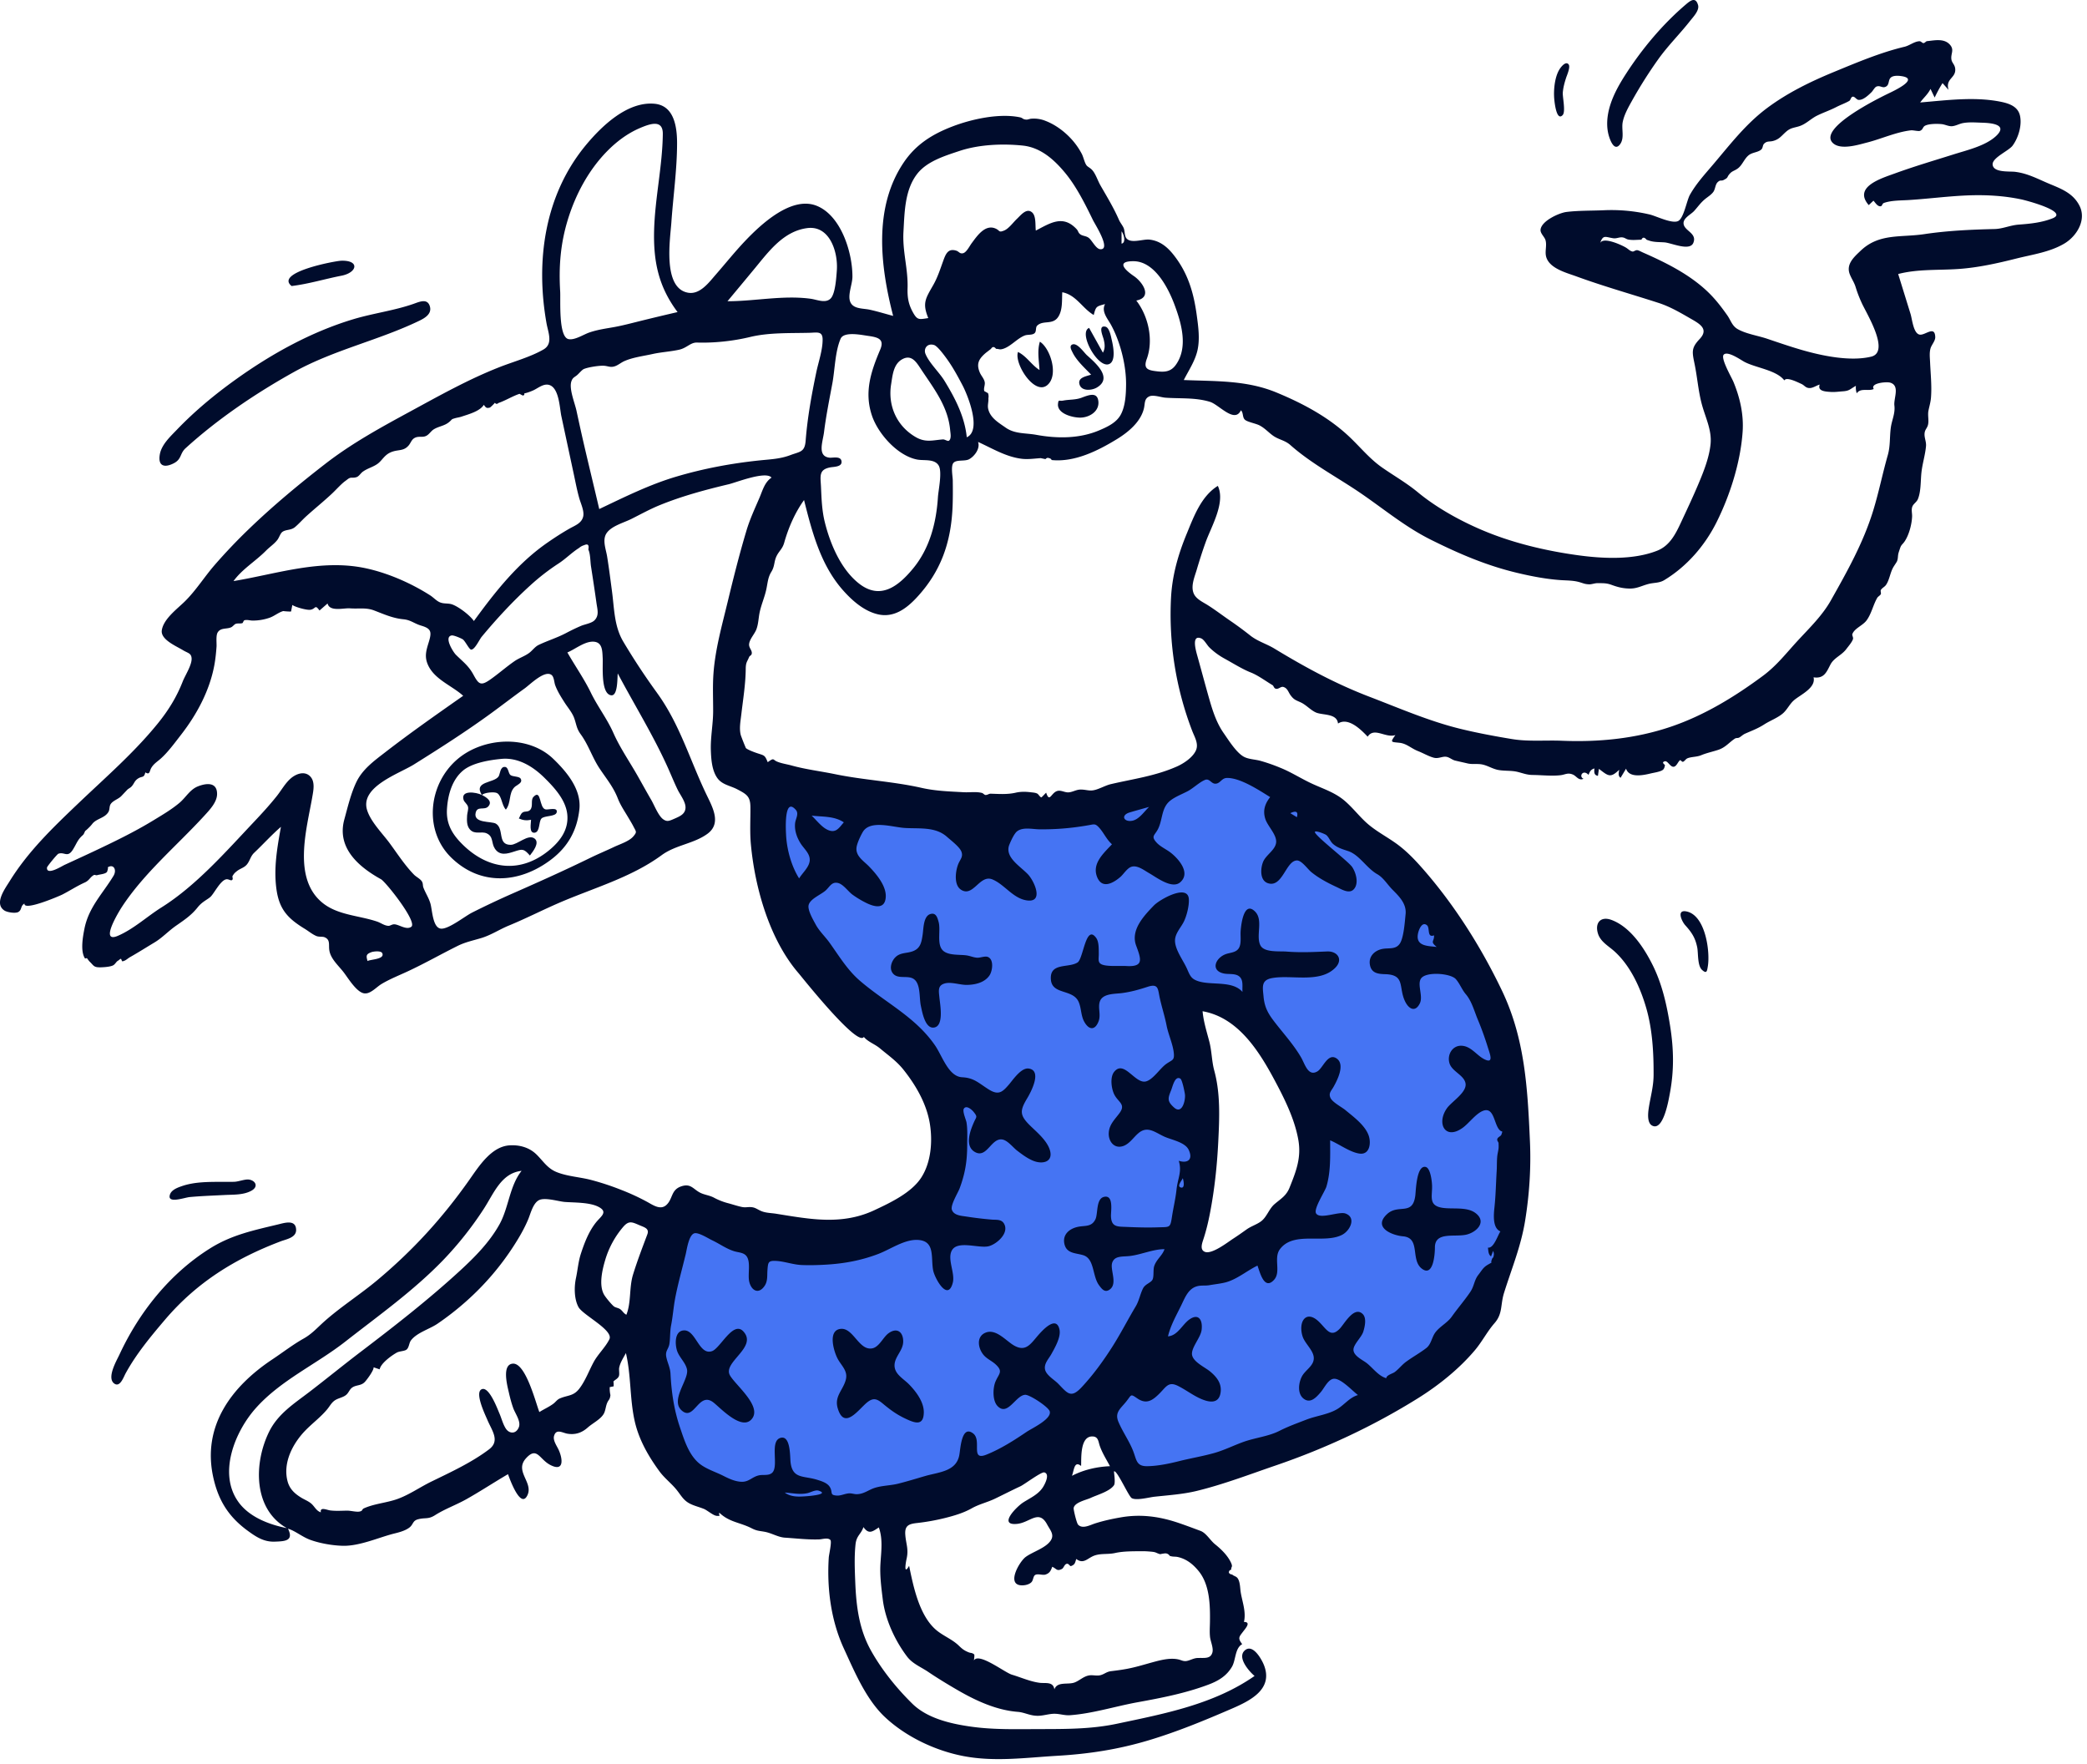 <svg width="168" height="142" fill="none" xmlns="http://www.w3.org/2000/svg"><path fill-rule="evenodd" clip-rule="evenodd" d="M106.112 93.974c-.328 4.802-6.845 7.299-10.798 8.324.793-4.711 1.816-9.596 1.18-14.374a87.02 87.02 0 0 0-.78-4.7c-.11-.576-.223-1.152-.34-1.728-.028-.14-.257-.752-.184-.891.13-.25 1.236-.21 1.518-.2a5.833 5.833 0 0 1 2.103.502c1.396.61 2.572 1.659 3.541 2.817 2.286 2.732 4.007 6.628 3.76 10.25zm-7.545-32.648c-3.784 2.24-8.341 3.443-12.656 4.029-6.574.892-13.286-.135-19.713-1.56a82.145 82.145 0 0 1-4.707-1.168c-.07 4.554 1.211 8.886 3.714 12.684 2.069 3.14 4.769 5.765 7.129 8.674 2.197 2.708 3.97 5.763 4.057 9.337.037 1.491-.086 2.856-1.335 3.823-1.255.971-2.95 1.331-4.486 1.553-3.845.554-7.873.254-11.694-.356a33.292 33.292 0 0 1-2.215-.422c-.831-.191-1.123-.417-1.817.207-1.499 1.347-2.186 3.367-2.525 5.299-.637 3.619-.42 7.841.496 11.411.884 3.44 5.053 5.346 8.141 6.177 9.316 2.507 19.594-.955 26.742-7.119.156-.134.31-.271.461-.411a36.913 36.913 0 0 0 1.668 3.1c.422.699.866 1.401 1.397 2.023.192.224.418.527.68.675.488.273.985.072 1.538-.024 4.08-.708 8.15-1.64 12.03-3.107 5.898-2.231 11.187-5.906 13.982-11.71 1.412-2.932 2.149-6.145 2.505-9.366.409-3.7.497-7.48-.544-11.087-1.907-6.607-6.774-11.963-12.104-16.094-3.297-2.557-6.923-4.867-10.744-6.568z" fill="#4574F3"/><path fill-rule="evenodd" clip-rule="evenodd" d="M165.23 17.573c-.863.343-1.791.438-2.708.505-.72.053-1.285.341-1.963.358-1.888.045-3.784.13-5.662.411-1.887.284-3.625-.086-5.115 1.332-.531.504-1.195 1.084-.877 1.898.146.373.352.64.474 1.041.137.453.308.88.506 1.31.381.827 2.289 3.905.741 4.281-1.678.409-3.954-.068-5.57-.535-.944-.273-1.872-.592-2.801-.906-.736-.25-1.703-.39-2.381-.78-.45-.26-.543-.701-.84-1.12-.541-.764-1.046-1.415-1.745-2.05-1.449-1.317-3.262-2.212-5.049-2.998-.115-.051-.326-.17-.45-.182-.135-.013-.283.126-.37.11-.238-.047-.321-.197-.582-.345-.35-.199-1.779-.86-2.028-.34.233-.684.404-.487 1.037-.388.278.044.465-.083.715-.07.231.011.325.142.518.178.353.065.682.016 1.051.013.099-.218.239-.217.421.005l.305.099c.367.1.76.081 1.135.11.565.045 2.036.734 2.319.037.302-.744-.616-.93-.768-1.448-.15-.51.549-.808.83-1.116.319-.35.514-.657.889-.965.22-.18.508-.35.67-.59.15-.222.144-.58.338-.765.232-.22.267-.068.478-.174.413-.21.231-.199.475-.484.209-.244.363-.237.636-.424.4-.274.541-.81.93-1.104.285-.215.738-.215.987-.439.147-.132.102-.345.229-.47.244-.24.411-.142.716-.22.513-.134.68-.418 1.058-.747.345-.3.565-.299.997-.423.591-.17.972-.615 1.506-.877.501-.246 1.02-.418 1.528-.68.366-.19.72-.307 1.054-.5.113-.066.123-.305.269-.337.167-.037.301.241.48.256.373.03.798-.384 1.043-.624.107-.104.251-.385.388-.444.287-.122.458.12.714.025.358-.134.216-.526.436-.742.192-.188.6-.175.941-.116 1.376.24-.765 1.212-1.167 1.408-.677.331-5.603 2.74-4.451 3.94.61.636 2.099.158 2.761-.01 1.162-.293 2.374-.858 3.565-.988.148-.016.587.09.707.044.271-.104.204-.311.424-.42.331-.164 1.008-.156 1.345-.12.263.03.551.187.818.165.295-.023.58-.195.872-.25.5-.094 1.017-.048 1.523-.033.726.021 2.178.13 1.123 1.096-.854.78-2.332 1.119-3.409 1.46-1.594.503-3.16.962-4.733 1.536-1.072.39-3.359 1.077-2.083 2.542l.378-.356c.149.15.302.443.541.452.198.007.125-.207.313-.273.59-.21 1.397-.193 2.019-.233 1.557-.098 3.109-.305 4.668-.369 1.469-.06 2.953.018 4.393.326.37.08 3.823.986 2.488 1.517zM152.495 32.64c.079.654-.212 1.183-.292 1.815-.098.764-.026 1.436-.243 2.196-.421 1.476-.72 2.986-1.172 4.454-.797 2.59-2.085 4.88-3.409 7.23-.676 1.199-1.693 2.188-2.623 3.191-.952 1.028-1.714 2.039-2.853 2.883-2.275 1.686-4.731 3.186-7.426 4.096-2.82.954-5.786 1.243-8.748 1.122-1.315-.054-2.708.08-4.002-.134-1.376-.226-2.867-.504-4.219-.838-2.482-.612-4.873-1.653-7.297-2.581-2.707-1.038-5.144-2.362-7.612-3.859-.653-.396-1.343-.58-1.956-1.06a28.743 28.743 0 0 0-1.567-1.158c-.623-.423-1.22-.886-1.857-1.288-.38-.24-.915-.475-1.115-.91-.275-.599.056-1.35.228-1.93.223-.756.46-1.502.728-2.243.453-1.253 1.608-3.188.973-4.514-1.339.83-1.93 2.46-2.502 3.847-.683 1.655-1.16 3.307-1.263 5.103a26.135 26.135 0 0 0 1.708 10.784c.195.5.537 1.043.285 1.578-.264.562-.98 1.036-1.53 1.279-1.741.768-3.489.992-5.307 1.416-.495.116-1.037.463-1.502.507-.313.03-.572-.073-.931-.07-.361.002-.643.204-.966.225-.282.02-.532-.145-.8-.13-.602.035-.712 1.065-1.01.158-.054.038-.353.376-.39.376-.085 0-.235-.252-.316-.297-.158-.087-.367-.092-.543-.115-.39-.05-.81-.056-1.194.033-.712.166-1.428.096-2.037.084-.138-.002-.236.11-.409.102-.078-.003-.19-.141-.274-.163-.481-.124-.98-.031-1.47-.058-1.152-.064-2.265-.095-3.39-.35-2.304-.521-4.653-.626-6.967-1.103-1.18-.243-2.33-.376-3.491-.696-.408-.113-.827-.166-1.188-.32-.345-.146-.21-.342-.745.051-.24-.59-.27-.53-.85-.725-.225-.075-.74-.263-.908-.411a18.312 18.312 0 0 1-.405-1.023c-.15-.537-.025-1.15.037-1.69.14-1.216.343-2.423.355-3.65.006-.541.103-.556.272-.964.051-.127.205-.117.217-.309.017-.256-.245-.435-.217-.735.038-.402.443-.81.585-1.186.17-.452.168-.93.27-1.399.136-.622.4-1.207.532-1.832.113-.53.124-.95.406-1.405.282-.453.199-.824.424-1.275.206-.414.467-.563.608-1.063.342-1.21.861-2.408 1.597-3.434.647 2.572 1.336 5.23 3.138 7.263.743.837 1.701 1.682 2.82 1.937 1.266.288 2.278-.458 3.102-1.343 1.964-2.107 2.777-4.46 2.896-7.316.03-.71.025-1.422.016-2.133-.005-.316-.167-1.127.05-1.393.238-.292.915-.11 1.268-.302.434-.237.91-.87.717-1.392 1.157.524 2.262 1.213 3.548 1.36.51.057 1.052-.03 1.507-.055-.014 0 .353.075.375.08.09-.104.188-.13.293-.076.093.01.161.06.204.15 1.833.184 3.679-.722 5.248-1.681.916-.56 1.923-1.39 2.18-2.482.093-.39.013-.757.416-.955.327-.162.958.071 1.303.097 1.214.089 2.41-.027 3.596.335.724.22 1.986 1.768 2.49.68.22.205.1.571.334.77.203.175.886.298 1.166.447.435.23.69.538 1.071.815.468.34.958.367 1.411.767 1.568 1.385 3.405 2.388 5.157 3.537 2.078 1.362 3.917 2.969 6.146 4.08 2.281 1.136 4.487 2.086 6.979 2.677 1.131.269 2.29.492 3.45.575.548.039 1.07.02 1.598.184.32.1.424.15.739.158.184.006.449-.1.676-.096.464.008.701-.01 1.12.143.474.173.868.278 1.408.293.621.017.987-.221 1.551-.368.455-.119.865-.062 1.271-.309 1.809-1.094 3.263-2.764 4.211-4.661 1.089-2.177 1.928-4.831 2.099-7.27.098-1.397-.211-2.76-.744-4.041-.15-.362-1.053-1.902-.775-2.182.315-.318 1.348.41 1.639.57.924.501 2.592.662 3.239 1.506.165-.316 1.082.153 1.376.285.244.11.313.306.619.33.288.022.586-.208.851-.281-.194.54.458.566.904.595.321.02.667-.03.953-.05.548-.04.557-.163 1.057-.444-.019.206.003.407.067.603.321-.466.935-.142 1.37-.347-.314-.477 1.026-.607 1.339-.507.786.253.253 1.255.322 1.835zM90.943 65.395c.519-.155 1.04-.296 1.561-.444-.394.361-.803 1.014-1.366 1.116-.679.122-.946-.448-.195-.672zm-25.607.259c.873.104 1.824.024 2.59.54-.374.429-.616.878-1.238.632-.523-.207-.953-.796-1.352-1.172zM94.51 89.15c-.574-.514-.498-.745-.229-1.41.116-.287.3-1.177.734-.916.155.093.342 1.062.37 1.26.061.438-.21 1.662-.875 1.066zm3.233-2.986c-.202-.745-.195-1.556-.394-2.318-.21-.805-.469-1.613-.543-2.446 3.03.535 4.75 3.542 6.063 6.052.697 1.333 1.381 2.807 1.644 4.298.256 1.452-.189 2.555-.706 3.85-.264.66-.7.89-1.209 1.326-.45.387-.619 1.04-1.089 1.388-.347.257-.798.39-1.161.65-.359.255-.717.51-1.087.748-.423.274-1.691 1.27-2.262 1.058-.428-.159-.237-.683-.13-1.01.227-.692.387-1.358.527-2.079.373-1.923.576-3.835.673-5.79.094-1.911.183-3.863-.326-5.727zM95.21 94.84c.045.094.234.902-.188.736-.293-.116.145-.588.188-.736zm1.785-32.06c.357-.147.5.29.815.303.417.017.505-.447.942-.46 1.071-.034 2.622 1 3.493 1.54-.426.54-.602 1.09-.39 1.754.187.585.9 1.238.874 1.858-.027.62-.799 1.02-1.04 1.573-.221.508-.305 1.523.378 1.746 1.174.385 1.443-1.815 2.333-1.832.381-.007.876.708 1.149.931.613.499 1.305.863 2.017 1.195.482.223 1.152.664 1.508.063.286-.481.053-1.244-.225-1.658-.319-.475-3.176-2.65-2.996-2.842.096-.102.808.18.909.265.227.193.311.507.54.712.348.314.798.438 1.229.583.899.302 1.469 1.365 2.34 1.86.503.286.81.834 1.235 1.259.557.556 1.125 1.138 1.041 1.957-.058.567-.143 1.888-.463 2.366-.348.52-.928.32-1.457.443-.595.138-1.071.603-.952 1.266.123.69.674.739 1.25.756 1.625.05 1.027 1.081 1.594 2.215.307.615.821.857 1.174.136.285-.58-.223-1.493.086-1.988.376-.603 2.389-.44 2.809.03.318.355.487.843.804 1.215.482.564.68 1.355.969 2.047.307.734.574 1.48.809 2.24.166.535.522 1.381-.332.925-.596-.32-1.041-1.038-1.797-1.061-.747-.023-1.173.754-.954 1.429.211.653 1.174.94 1.286 1.603.122.725-1.119 1.464-1.495 1.996-.868 1.227-.142 2.608 1.28 1.567.504-.37 1.032-1.114 1.6-1.347.9-.369.894.998 1.325 1.502.232.27.316-.005.179.4-.051.149-.308.195-.337.38-.021.137.101.209.105.314.015.356.015.409-.065.796-.088.43-.056.964-.083 1.4-.061.998-.074 1.95-.179 2.948-.058.555-.18 1.686.475 1.956-.233.366-.544 1.383-1.002 1.306.037.241.016.548.25.706l.167-.441c.129.336.016.374.008.603.01-.283-.258.394-.113.31-.123.103-.285.162-.47.295-.259.186-.395.443-.595.694-.363.455-.342.914-.66 1.388-.45.672-1.029 1.335-1.503 2.007-.387.547-1.123.862-1.433 1.45-.197.374-.275.808-.611 1.071-.482.377-1.125.732-1.648 1.12-.329.245-.579.584-.907.821-.166.12-.666.242-.667.487-.629-.176-1.075-.819-1.57-1.211-.331-.261-1.118-.601-1.071-1.125.04-.429.649-.961.789-1.41.12-.381.285-1.092-.044-1.417-.691-.683-1.475.782-1.846 1.172-.765.805-1.09-.007-1.719-.591-1.006-.933-1.637.035-1.284 1.197.18.588.862 1.113.906 1.713.049.66-.666.992-.949 1.519-.267.497-.391 1.371.112 1.783.553.454 1.035-.084 1.397-.503.282-.325.594-1.041 1.051-1.082.573-.051 1.512.989 1.947 1.31-.661.192-1.06.746-1.619 1.101-.722.458-1.73.566-2.538.881-.761.296-1.446.537-2.17.905-.86.436-1.912.545-2.823.862-.813.284-1.584.681-2.415.916-.936.264-1.907.422-2.851.661-.807.203-1.754.399-2.585.401-.841.001-.824-.52-1.093-1.214-.32-.824-.849-1.548-1.186-2.352-.322-.765.163-1.056.629-1.641.438-.552.322-.638.887-.251.744.51 1.236.165 1.815-.421.515-.521.704-.954 1.445-.591.741.363 1.448.954 2.244 1.19.628.187 1.096.051 1.2-.635.114-.742-.309-1.268-.842-1.709-.406-.335-1.292-.733-1.44-1.277-.157-.572.666-1.408.754-2.049.111-.809-.237-1.403-1.004-.843-.557.406-.928 1.286-1.7 1.341.214-.9.68-1.7 1.08-2.525.334-.691.62-1.475 1.52-1.552.29-.025.48.005.758-.045.367-.066.865-.118 1.257-.217.924-.234 1.739-.946 2.589-1.355.195.525.539 2.018 1.333 1.146.587-.645-.063-1.755.477-2.472 1.116-1.481 3.545-.394 5.011-1.157.638-.333 1.157-1.392.257-1.712-.525-.187-2.043.502-2.359-.006-.226-.362.719-1.778.833-2.167.356-1.21.298-2.468.298-3.716.713.292 1.615.975 2.384 1.069.79.096.929-.832.722-1.441-.286-.84-1.236-1.528-1.888-2.07-.288-.237-1.04-.621-1.197-.984-.163-.374.07-.555.253-.88.285-.509.976-1.822.224-2.299-.692-.438-1.08.79-1.521 1.053-.747.445-1.004-.576-1.301-1.095-.54-.944-1.288-1.786-1.959-2.635-.611-.773-.988-1.296-1.077-2.28-.067-.746-.22-1.324.659-1.493 1.559-.3 3.842.44 5.108-.829.665-.665.19-1.353-.649-1.319-1.101.045-2.149.1-3.257.01-.59-.047-1.822.096-2.12-.512-.383-.782.267-2.039-.438-2.724-.901-.876-1.121 1.103-1.151 1.649-.022.398.08 1.004-.168 1.348-.231.321-.653.317-.995.433-.86.292-1.305 1.35-.163 1.574.384.075.92-.034 1.238.25.335.298.207.828.238 1.23-.8-.927-2.462-.516-3.545-.86-.57-.182-.667-.424-.907-.976-.29-.669-.952-1.514-.978-2.254-.021-.628.502-1.1.745-1.641.21-.464.4-1.22.368-1.741-.074-1.257-2.341.026-2.808.507-.848.872-1.892 2.001-1.433 3.237.41 1.103.627 1.728-.794 1.642-.52-.032-1.614.071-2.018-.149-.3-.163-.187-.455-.197-.88-.008-.366.02-.923-.216-1.243-.829-1.129-1.023 1.679-1.488 1.983-.728.476-2.268-.023-2.15 1.39.105 1.234 1.774.73 2.236 1.793.222.512.175 1.108.455 1.602.4.704.89.666 1.155-.068.186-.515-.062-1.045.081-1.532.207-.703 1.19-.638 1.794-.718.735-.096 1.376-.281 2.075-.508.862-.279.815.18.956.843.163.77.412 1.511.564 2.293.143.728.52 1.512.582 2.24.047.557-.142.506-.603.828-.504.351-1.06 1.264-1.644 1.415-.88.225-1.767-1.787-2.568-.757-.343.442-.21 1.383.034 1.84.323.603.917.756.42 1.447-.375.52-.845.922-.88 1.62-.033.649.408 1.262 1.098 1.072.557-.154.886-.724 1.308-1.071.728-.598 1.326-.044 2.07.294.588.267 1.666.44 1.96 1.067.374.796-.105 1.103-.8.877.27.889-.085 1.406-.182 2.325-.08.743-.25 1.424-.36 2.143-.144.96-.16.856-1.148.889-.84.027-1.655.005-2.494-.032-.738-.032-1.24.034-1.274-.857-.015-.393.234-1.727-.542-1.567-.682.14-.486 1.36-.714 1.818-.33.662-.89.46-1.511.623-.633.167-1.144.634-.98 1.356.174.77.88.716 1.493.895.945.274.738 1.664 1.29 2.42.225.308.462.619.84.366.693-.464.038-1.597.221-2.166.193-.598.842-.475 1.456-.553.906-.114 1.854-.551 2.757-.546-.173.521-.658.824-.832 1.372-.094.294-.007.843-.137 1.087-.14.261-.58.339-.762.702-.238.476-.312.986-.59 1.451-.66 1.102-1.228 2.229-1.928 3.319-.724 1.127-1.504 2.199-2.415 3.175-.883.947-1.146.488-1.905-.286-.309-.315-.965-.68-1.051-1.151-.085-.464.299-.842.51-1.22.278-.501.78-1.363.658-1.963-.23-1.129-1.239-.09-1.62.333-.669.737-1.042 1.513-2.051.93-.646-.373-1.461-1.394-2.31-1.016-.771.343-.555 1.337-.08 1.841.266.282.645.444.927.708.608.57.264.724-.014 1.362-.226.523-.26 1.55.16 1.985.822.855 1.459-.871 2.223-.906.362-.017 1.868.971 1.975 1.327.188.624-1.436 1.369-1.867 1.662-1.004.682-2.098 1.376-3.227 1.828-1.332.533-.34-1.147-1.068-1.705-.947-.726-1.02 1.263-1.118 1.757-.258 1.315-1.646 1.349-2.767 1.675-.713.208-1.426.428-2.147.609-.611.153-1.296.149-1.889.339-.52.166-.875.504-1.456.508-.19.001-.354-.063-.536-.067-.368-.009-.705.201-1.056.179-.584-.036-.33-.221-.533-.628-.191-.383-.677-.524-1.055-.643-1.084-.343-1.986-.043-2.143-1.421-.049-.423.015-2.16-.79-1.957-.94.237-.113 2.302-.696 2.819-.284.252-.713.126-1.055.201-.562.122-.808.546-1.423.518-.52-.024-1.003-.254-1.455-.483-.674-.341-1.478-.567-2.04-1.088-.77-.714-1.109-1.825-1.437-2.79-.484-1.421-.69-2.837-.767-4.328-.027-.519-.248-.886-.34-1.362-.098-.507.191-.609.258-1.089.065-.467.033-.966.132-1.466.14-.72.19-1.456.327-2.177.227-1.194.57-2.379.852-3.561.088-.368.246-1.545.7-1.659.334-.083 1.107.415 1.417.561.613.289 1.14.689 1.795.889.339.103.766.093.988.407.351.498.067 1.472.213 2.059.178.72.767 1.026 1.243.303.253-.385.185-.845.22-1.27.048-.614.059-.763.723-.722.673.043 1.33.297 2.02.328.622.027 1.248.01 1.87-.024 1.509-.082 2.89-.328 4.305-.866.959-.364 2.071-1.16 3.128-1.132 1.492.04 1.088 1.421 1.292 2.454.124.629 1.176 2.56 1.58.993.2-.775-.466-1.905-.072-2.605.466-.827 2.178-.14 2.957-.332.63-.155 1.684-1.049 1.239-1.82-.211-.365-.62-.296-.986-.323a29.018 29.018 0 0 1-2.066-.248c-.39-.057-.987-.09-1.143-.54-.132-.38.489-1.367.624-1.73.446-1.206.606-2.187.608-3.501 0-.593.04-1.218-.056-1.804-.035-.214-.357-.915-.206-1.12.203-.277.618.074.785.28.33.413.216.38.027.807-.277.628-.815 1.945.098 2.429.955.505 1.3-1.203 2.206-1.016.421.087.838.642 1.178.901.398.304.828.626 1.296.812.767.306 1.63.077 1.32-.889-.245-.76-1.019-1.398-1.572-1.937-.881-.86-.841-1.221-.232-2.234.254-.424 1.233-2.223.099-2.37-.6-.077-1.25.897-1.567 1.269-.544.64-.856.913-1.665.4-.792-.501-1.16-.92-2.116-.967-1.101-.053-1.597-1.708-2.18-2.558-1.587-2.308-4.015-3.45-6.062-5.219-.998-.861-1.672-1.99-2.43-3.05-.362-.506-.828-.925-1.123-1.476-.185-.347-.687-1.181-.556-1.59.162-.509 1.04-.823 1.405-1.182.306-.301.47-.677.952-.562.429.102.815.683 1.166.938.344.25.732.483 1.114.67.69.338 1.523.52 1.564-.51.035-.891-.777-1.845-1.364-2.446-.427-.438-1.075-.818-.99-1.513.042-.344.334-.957.505-1.246.589-.995 2.386-.388 3.362-.324 1.177.077 2.474-.12 3.41.712.304.271 1.011.805 1.161 1.183.174.44-.11.637-.269 1.063-.204.55-.345 1.637.244 2.016.982.633 1.495-1.245 2.516-.834.968.39 1.645 1.51 2.75 1.687 1.448.232.624-1.562.123-2.09-.65-.683-1.908-1.39-1.496-2.402.118-.29.387-.893.629-1.072.474-.352 1.237-.159 1.78-.153 1.37.015 2.662-.098 4.004-.337.405-.072.497-.13.782.172.395.417.602.96 1.061 1.37-.663.715-1.646 1.559-1.185 2.66.397.947 1.267.482 1.855-.024.276-.237.562-.74.928-.835.476-.124 1.01.308 1.4.527.584.33 1.834 1.306 2.497.73.878-.763-.16-1.91-.765-2.381-.366-.285-.853-.488-1.161-.84-.41-.467-.17-.536.079-.957.454-.772.287-1.765 1.014-2.368.403-.334.979-.544 1.439-.789.453-.241.938-.72 1.383-.903zm7.402 3l-.53-.324c.404-.197.67-.174.53.325zm9.748 9.373c.071-.36.348-1.004.731-.668.246.217-.023 1.03.562.805.031.517-.355.473.214.934-.718-.083-1.708-.05-1.507-1.071zm-27.854 43.643c.18-.484.18-1.236.736-.793.029-.587-.11-2.449.956-2.374.434.031.43.415.544.747.2.579.539 1.107.824 1.646-1.058.043-2.117.285-3.06.774zm.346 6.693c.605.457.908-.083 1.478-.279.527-.182 1.074-.073 1.657-.202.724-.16 1.576-.136 2.283-.142.174-.002.539.026.715.046.32.037.292.103.624.193.128-.03.257-.051.388-.065a.41.41 0 0 1 .38.199c.298.1.406.033.692.103.68.166 1.189.577 1.633 1.12.906 1.107.933 2.77.912 4.14-.006.39-.036.778.007 1.168.04.357.292.896.189 1.251-.156.537-.64.416-1.203.44-.331.014-.662.228-.926.247-.255.018-.358-.076-.616-.134-.674-.15-1.469.065-2.133.248-.683.188-1.28.374-1.972.507-.45.087-.855.136-1.309.193-.372.046-.533.242-.857.323-.313.078-.619-.039-.935.023-.43.083-.73.399-1.123.556-.541.217-1.406-.107-1.645.562-.094-.645-.713-.47-1.174-.527-.759-.094-1.507-.435-2.236-.652-.599-.178-2.669-1.818-3.065-1.152 0-.068.073-.449.01-.493-.22-.155-.219-.07-.457-.167-.363-.149-.517-.283-.777-.534-.525-.506-1.233-.771-1.787-1.231-1.391-1.155-1.868-3.534-2.207-5.19-.444.787-.28-.223-.204-.561.182-.796-.052-1.189-.105-1.958-.048-.708.274-.848.913-.922a17.226 17.226 0 0 0 2.316-.415c.736-.187 1.457-.399 2.121-.772.608-.342 1.246-.476 1.868-.775.686-.33 1.358-.676 2.05-.998.311-.144 1.684-1.18 1.922-1.117.49.129.028.986-.121 1.211-.384.577-1.013.845-1.58 1.209-.513.327-2.066 1.879-.489 1.723 1.045-.103 1.752-1.198 2.42.05.237.441.583.794.312 1.25-.378.635-1.47.938-2.044 1.365-.488.364-1.486 2.082-.48 2.266.29.053.735-.015.95-.24.146-.152.135-.464.282-.568.208-.147.612.035.85-.045.338-.115.417-.3.541-.625.362.165.367.386.78.173.136-.07.186-.329.344-.398.213-.093.276.211.393.166.316-.121.315-.257.415-.57zm-21.68-5.052c-.606.045-1.267.094-1.784-.292.628.038 1.182.18 1.81.05.251-.052.652-.288.908-.206.91.292-.692.43-.934.448zm-1.682-53.289c-.01-.213-.19-3.08.79-1.954.267.308-.022.72-.06 1.062-.064.574.137 1.15.44 1.632.281.451.808.846.73 1.434-.07.516-.59.956-.847 1.385-.63-.995-1.003-2.363-1.053-3.559zm-2.153-30.085c-2.269.238-4.526.66-6.714 1.313-2.148.64-4.15 1.641-6.17 2.6-.415-1.781-.85-3.558-1.262-5.34-.197-.858-.386-1.719-.571-2.58-.132-.612-.611-1.753-.411-2.355.106-.32.246-.32.474-.518.14-.12.382-.414.527-.477.352-.153 1.255-.287 1.615-.265.328.02.5.15.838.056.287-.08.529-.302.798-.423.687-.309 1.544-.412 2.278-.576.706-.157 1.436-.192 2.144-.348.62-.136.915-.593 1.444-.576 1.377.043 2.9-.118 4.266-.447 1.532-.37 3.2-.298 4.772-.338.627-.015 1.067-.156 1.07.541.004.852-.336 1.807-.51 2.638-.384 1.843-.71 3.634-.856 5.505-.072.936-.456.87-1.217 1.157-.846.32-1.615.338-2.515.433zm-11.93 18.904c.56.083.495-1.447.536-1.758 1.333 2.515 2.834 4.934 4.009 7.53.274.608.523 1.229.814 1.829.198.41.642.962.632 1.44-.012.498-.414.684-.839.87-.458.2-.637.299-.96.068-.392-.28-.718-1.141-.96-1.556-.37-.635-.722-1.278-1.084-1.916-.654-1.157-1.427-2.264-1.965-3.479-.504-1.138-1.266-2.117-1.81-3.235-.537-1.107-1.273-2.156-1.892-3.24.621-.258 1.395-.904 2.101-.868.729.037.71.74.742 1.327.034.622-.174 2.862.676 2.988zm1.79 11.359c-.332.394-1.082.626-1.542.845-.636.303-1.289.572-1.922.881-2.08 1.015-4.15 1.944-6.27 2.876a69.296 69.296 0 0 0-3.245 1.531c-.56.282-1.793 1.269-2.437 1.294-.738.028-.756-1.463-.918-2.022-.137-.468-.39-.832-.561-1.276-.07-.181-.016-.318-.122-.498-.12-.204-.458-.37-.632-.545-.738-.75-1.35-1.704-1.973-2.548-.571-.774-1.545-1.742-1.819-2.69-.538-1.863 2.59-2.894 3.787-3.643 2.096-1.31 4.202-2.657 6.2-4.113.91-.664 1.8-1.353 2.715-2.01.427-.307 1.61-1.5 2.157-1.075.205.158.208.596.294.826.186.501.468.94.754 1.39.254.398.615.81.774 1.255.19.53.18.83.527 1.306.63.865.927 1.864 1.513 2.745.565.85 1.107 1.478 1.477 2.429.212.544.546 1.027.841 1.528.14.237.285.47.41.714.223.437.302.432-.008.8zm-17.875 7.277c-.4.286-.988-.195-1.376-.201-.169-.003-.336.128-.449.125-.339-.01-.615-.238-.927-.344-1.44-.49-3.157-.509-4.387-1.503-2.443-1.977-1.278-5.942-.833-8.51.09-.524.253-1.25-.17-1.679-.464-.47-1.161-.19-1.586.191-.436.39-.732.936-1.094 1.392-.577.726-1.206 1.411-1.842 2.085-2.26 2.392-4.652 5.13-7.447 6.886-1.162.73-2.214 1.72-3.488 2.276-1.533.67.04-1.915.316-2.335 1.804-2.748 4.43-4.924 6.635-7.337.416-.455 1.007-1.07 1.015-1.725.01-.985-.86-.897-1.547-.623-.643.256-.966.892-1.484 1.327-.644.542-1.397.981-2.114 1.418-1.548.943-3.19 1.734-4.827 2.506-.766.36-1.536.713-2.305 1.067-.212.097-1.474.898-1.414.211.009-.092.814-1.07.913-1.107.496-.181.742.366 1.183-.351.314-.51.357-.774.8-1.16.075-.066.127-.232.188-.34-.007.04.33-.287.265-.23.088-.078.217-.22.288-.314.346-.452 1.012-.46 1.312-.977.115-.197.05-.45.188-.644.194-.274.62-.39.848-.631l.476-.503c.084-.087.23-.148.329-.248.245-.248.226-.468.57-.677.308-.187.45-.012.556-.476.376.24.329-.111.481-.363.198-.329.45-.475.723-.712.6-.523 1.163-1.3 1.675-1.958 1.27-1.635 2.298-3.548 2.677-5.6.09-.49.14-.986.176-1.483.02-.262-.066-.9.096-1.155.252-.398.73-.24 1.092-.414.124-.06.246-.234.361-.273.162-.056.36-.002.529-.055.065-.02.08-.213.188-.237.212-.049.423.028.632.031a4.1 4.1 0 0 0 1.35-.22c.4-.133.734-.438 1.133-.548-.04.011.658.067.62.028l.1-.516c.265.185 1.17.429 1.45.387.45-.068.355-.474.737.059l.649-.566c.164.688 1.292.354 1.804.392.72.054 1.288-.082 1.944.17.799.305 1.5.627 2.36.71.6.058.85.34 1.44.515.79.234.853.492.606 1.301-.2.656-.374 1.162-.081 1.834.52 1.193 1.933 1.684 2.845 2.509-2.135 1.498-4.243 2.972-6.306 4.569-.865.668-1.784 1.338-2.277 2.344-.454.929-.712 2.045-.985 3.039-.627 2.279 1.14 3.813 2.953 4.815.376.207 2.96 3.453 2.436 3.828zm-3.52 2.755c-.128-.439-.111-.556.312-.713.16-.06.774-.137.873.083.225.498-.957.492-1.186.63zm17.988-31.764c.151.973.3 1.946.436 2.92.074.54.244 1.016-.158 1.422-.227.23-.78.317-1.071.44-.42.177-.83.38-1.233.592-.72.377-1.472.604-2.182.943-.31.148-.493.439-.76.64-.366.274-.811.408-1.189.67-.675.466-1.294 1.02-1.968 1.49-.764.533-.924.361-1.353-.426-.385-.707-.848-1.03-1.403-1.584-.215-.215-.988-1.444-.332-1.55.169-.027.75.226.88.307.2.123.52.82.683.832.292.021.668-.813.85-1.032 1.196-1.44 2.511-2.863 3.897-4.122a17.678 17.678 0 0 1 2.287-1.775c.579-.374 1.084-.899 1.655-1.254.12-.105.257-.18.41-.224.299-.136.41-.019.336.35.171.36.153.963.215 1.361zM21.419 44.32c.29-.296.658-.533.911-.863.143-.186.237-.52.4-.64.286-.21.693-.113 1.024-.394.32-.272.601-.598.914-.88.677-.611 1.376-1.173 2.041-1.795.378-.354.774-.813 1.11-1.046.088-.062.188-.154.283-.202.202-.102.302.002.598-.093.195-.063.334-.31.49-.426.373-.279.858-.389 1.216-.656.358-.268.53-.683 1.024-.906.596-.27 1.043-.057 1.474-.573.176-.21.224-.475.5-.608.332-.16.624.01.942-.172.214-.122.36-.38.582-.513.395-.24.833-.265 1.203-.562.312-.25.139-.224.509-.33.162-.046.343-.066.516-.125.556-.19 1.464-.422 1.793-.95.168.244.225.294.496.218a3.02 3.02 0 0 0 .392-.382c.087.11.181.117.28.02.588-.202 1.126-.549 1.704-.741l.245.132c.114.007.16-.049.139-.167.227-.041.49-.141.699-.233.401-.175.845-.59 1.318-.442.79.249.829 1.861.965 2.5.336 1.575.675 3.149 1.012 4.723.137.641.258 1.286.439 1.916.118.412.412 1.019.306 1.456-.13.537-.654.712-1.092.96-.603.342-1.186.72-1.757 1.115-2.423 1.671-4.23 3.97-5.948 6.329-.319-.462-1.172-1.112-1.703-1.32-.372-.147-.707-.029-1.078-.207-.264-.127-.483-.376-.733-.536-1.526-.977-3.368-1.785-5.137-2.173-3.628-.795-7.181.437-10.7 1.022.714-.982 1.782-1.6 2.623-2.456zm24.29-26.638c.621-2.024 1.667-3.984 3.155-5.502.75-.766 1.633-1.435 2.621-1.86.86-.37 1.883-.725 1.87.464-.03 2.583-.626 5.137-.699 7.724-.07 2.535.354 4.57 1.888 6.613a201 201 0 0 0-2.912.695c-.736.182-1.498.387-2.194.512-.688.124-1.32.204-2 .437-.459.157-1.177.636-1.673.532-.825-.173-.63-3.131-.672-3.842-.12-2.007.024-3.842.616-5.773zm15.07 3.897c1.127-1.368 2.297-2.963 4.193-3.217 1.832-.245 2.507 1.953 2.39 3.434-.039.502-.113 1.804-.477 2.21-.404.45-1.119.11-1.63.042-2.21-.3-4.477.2-6.693.2.739-.89 1.482-1.777 2.217-2.67zm9.069 5.453c.769.11 1.382.227 1.011 1.102-.743 1.753-1.314 3.426-.663 5.337.498 1.459 2.072 3.23 3.646 3.523.551.102 1.38-.081 1.72.479.302.499-.025 1.995-.06 2.549-.132 2.063-.66 4.111-1.996 5.733-1.188 1.443-2.639 2.572-4.367 1.21-1.457-1.148-2.318-3.202-2.749-4.956-.23-.937-.258-1.872-.302-2.83-.039-.846-.2-1.383.757-1.559.257-.047.898-.032.899-.424.001-.526-.694-.329-.96-.355-1.025-.103-.545-1.296-.45-2.067.163-1.313.427-2.612.669-3.912.206-1.108.217-2.56.664-3.595.262-.605 1.668-.308 2.18-.235zm1.888 3.89c.116-.714.178-1.607.887-2.001.778-.434 1.168.273 1.552.85 1.019 1.531 2.146 2.964 2.313 4.865.02.227.118.682-.1.839-.099.07-.332-.115-.482-.104-.807.058-1.39.274-2.182-.181-1.548-.892-2.27-2.546-1.988-4.268zm6.087 4.276c-.166-1.663-.934-3.137-1.791-4.54-.423-.692-1.244-1.448-1.536-2.18-.156-.391.12-.876.69-.708.282.084.827.835 1.017 1.095.486.667.889 1.412 1.273 2.141.412.78 1.58 3.64.347 4.192zm-5.096-16.553c.09-1.564.099-3.36 1.111-4.657.785-1.007 2.223-1.445 3.389-1.834 1.57-.524 3.457-.605 5.1-.436 1.445.15 2.537 1.134 3.429 2.216.907 1.101 1.61 2.519 2.234 3.8.156.32 1.48 2.376.585 2.328-.355-.019-.664-.713-.936-.917-.213-.16-.466-.14-.657-.27-.205-.137-.16-.264-.32-.434-1.094-1.169-2.1-.496-3.28.12-.056-.408.04-1.165-.3-1.463-.446-.39-.912.228-1.232.53-.291.276-.65.78-1.017.928-.477.194-.315-.012-.728-.174-.833-.328-1.474.642-1.895 1.206-.157.21-.414.741-.696.798-.272.055-.307-.139-.542-.21-.663-.203-.847.27-1.058.858-.238.66-.44 1.297-.792 1.914-.623 1.091-.89 1.45-.398 2.656-.72.107-.87.192-1.227-.446-.367-.658-.462-1.203-.44-1.96.049-1.58-.423-2.947-.33-4.553zm16.696 7.482c.753 1.36 1.231 3.253 1.224 4.802-.005.769-.05 1.714-.409 2.412-.344.669-1.065 1.004-1.728 1.289-1.6.687-3.404.68-5.086.373-.873-.16-1.723-.057-2.47-.581-.562-.395-1.24-.78-1.405-1.503-.07-.304.037-.558.015-.855a.78.78 0 0 0-.03-.415 11.487 11.487 0 0 0-.297-.165c-.079-.226.072-.477.033-.713-.046-.285-.283-.517-.393-.775-.305-.712-.087-1.11.482-1.594l.412-.319c.124-.195.26-.196.41-.002.272.004.264.087.55.004.624-.182 1.149-.847 1.761-1.08.238-.092.593-.014.786-.182.173-.15.062-.464.214-.611.484-.47 1.246-.024 1.694-.707.366-.557.288-1.348.326-1.98 1.123.214 1.609 1.29 2.531 1.831.183-.707.21-.686.913-.88-.319.59.197 1.165.467 1.651zm.86-7.507c.206.266.364.928 0 .992v-.992zm.957 2.406c1.714.004 2.81 2.17 3.31 3.513.544 1.46 1.118 3.407.102 4.829-.389.545-.867.595-1.493.524-.755-.085-1.142-.194-.846-1 .553-1.512.137-3.434-.844-4.7 1.349-.26.494-1.498-.183-1.96-.791-.541-1.43-1.209-.046-1.206zm-39.132 78.34c-.404 1.071-.813 2.137-1.152 3.239-.32 1.044-.135 2.221-.533 3.225-.246-.121-.316-.336-.53-.467-.13-.082-.36-.114-.473-.203-.194-.153-.664-.723-.792-.943-.44-.765-.146-2.008.09-2.794a7.277 7.277 0 0 1 1.457-2.675c.47-.537.728-.366 1.355-.102.37.157.752.257.578.72zm-3.055 8.44c-.322.652-.918 1.189-1.271 1.846-.371.689-.652 1.467-1.125 2.097-.482.643-.915.536-1.579.813-.238.099-.338.284-.53.428-.359.269-.753.434-1.13.674-.27-.659-1.09-3.968-2.134-3.897-.908.061-.444 1.794-.326 2.305.098.432.211.87.362 1.287.152.421.626 1.052.45 1.513-.222.586-.776.548-1.054.12-.232-.358-.35-.844-.52-1.233-.151-.343-.838-2.216-1.432-1.926-.573.28.317 2.097.466 2.453.36.862 1.05 1.69.138 2.38-1.384 1.048-3.088 1.837-4.639 2.592-.905.441-1.718 1.021-2.668 1.379-.883.333-1.902.389-2.755.772-.21.094-.07.211-.376.266-.257.045-.706-.078-.982-.075-.457.004-.914.039-1.37-.018-.257-.033-.841-.314-.749.151-.363-.101-.504-.468-.769-.697-.236-.204-.538-.315-.801-.475-.545-.332-.953-.71-1.116-1.342-.384-1.484.427-3.028 1.429-4.063.575-.594 1.25-1.087 1.776-1.726.185-.225.317-.485.552-.667.287-.224.682-.251.96-.478.207-.168.27-.436.486-.59.321-.228.697-.133 1-.433.173-.171.767-.976.726-1.2l.488.164c.099-.496.955-1.109 1.377-1.346.213-.121.63-.115.788-.244.212-.172.194-.533.362-.749.48-.62 1.487-.898 2.124-1.329a22.805 22.805 0 0 0 2.33-1.821 21.596 21.596 0 0 0 3.85-4.506c.429-.671.827-1.356 1.133-2.092.188-.453.376-1.258.84-1.52.48-.272 1.582.095 2.12.134.79.057 2.02.022 2.728.41.756.415.141.758-.248 1.252-.57.724-.912 1.61-1.196 2.478-.22.668-.26 1.315-.404 1.988-.151.712-.15 1.673.2 2.327.348.647 2.851 1.866 2.489 2.598zm-29.84 13.124c-1.7-2.314-.293-5.702 1.37-7.572 2.005-2.256 4.86-3.525 7.206-5.36 2.711-2.122 5.497-4.093 7.9-6.581a27.745 27.745 0 0 0 3.24-4.087c.816-1.245 1.408-2.903 3.058-3.082-.973 1.212-1.03 2.96-1.782 4.31-.797 1.43-1.97 2.619-3.166 3.718-2.525 2.321-5.252 4.447-7.98 6.522-1.391 1.058-2.745 2.165-4.132 3.229-1.242.953-2.547 1.768-3.263 3.22-1.235 2.505-1.31 6.216 1.426 7.76-1.41-.281-2.995-.875-3.878-2.077zM167.4 16.572c-.502-1.007-1.445-1.365-2.391-1.759-.926-.385-1.773-.86-2.8-.982-.457-.055-1.745.08-1.805-.581-.05-.552 1.296-1.105 1.606-1.526.46-.623.772-1.634.594-2.42-.169-.747-.895-.983-1.572-1.118-2.108-.42-4.348-.111-6.461.062.259-.362.623-.659.831-1.092l.335.697c.19-.399.397-.79.634-1.162l.482.54c-.267-.936.63-.931.536-1.72-.037-.307-.245-.442-.296-.689-.1-.49.279-.797-.152-1.252-.48-.507-1.265-.306-1.824-.258-.07.006-.171.144-.262.156-.125.016-.198-.157-.353-.148-.416.024-.783.348-1.197.446-1.918.456-3.837 1.268-5.678 2.027-1.875.772-3.715 1.67-5.349 2.883-1.749 1.297-3.012 2.964-4.409 4.607-.656.772-1.335 1.513-1.835 2.402-.258.46-.492 1.903-.957 2.113-.504.228-1.774-.416-2.29-.535a13.494 13.494 0 0 0-3.671-.34c-.991.044-2.036.018-3.019.139-.571.07-1.992.703-2.084 1.411-.04.315.32.576.401.871.122.446-.08.918.061 1.365.287.911 1.62 1.246 2.405 1.533 2.192.802 4.413 1.423 6.628 2.14.963.312 1.785.808 2.657 1.307.723.413 1.382.826.652 1.602-.692.735-.605 1.031-.399 2.043.217 1.069.292 2.149.576 3.207.282 1.053.808 2.06.706 3.174-.103 1.111-.563 2.252-.992 3.27-.435 1.029-.914 2.045-1.386 3.057-.436.937-.909 1.886-1.919 2.285-1.928.763-4.391.642-6.4.365-2.28-.314-4.636-.847-6.793-1.661-2.074-.782-4.355-1.982-6.07-3.4-.916-.758-1.908-1.319-2.88-1.996-.986-.687-1.734-1.613-2.597-2.436-1.692-1.612-3.775-2.722-5.919-3.608-2.41-.996-4.898-.893-7.452-1 .402-.79.92-1.546 1.11-2.425.197-.916.054-1.91-.071-2.826-.244-1.78-.704-3.348-1.829-4.786-.514-.658-1.114-1.17-1.97-1.266-.519-.058-1.478.34-1.852-.1-.165-.193-.126-.6-.23-.84-.092-.211-.277-.424-.377-.654-.429-.984-.964-1.854-1.498-2.787-.212-.371-.377-.92-.667-1.232-.157-.17-.36-.247-.448-.371-.165-.233-.241-.658-.379-.92a5.705 5.705 0 0 0-.88-1.238c-.553-.593-1.264-1.116-2.022-1.41a2.505 2.505 0 0 0-1.169-.18c-.129.008-.272.082-.4.072-.309-.023-.26-.134-.507-.185-1.653-.344-3.869.138-5.419.731-1.633.625-2.959 1.448-3.951 2.927-2.438 3.634-1.87 8.326-.836 12.328-.625-.165-1.248-.359-1.88-.498-.386-.085-.913-.07-1.259-.273-.768-.455-.143-1.62-.139-2.373.012-1.913-.89-4.904-2.86-5.712-2.05-.842-4.546 1.521-5.815 2.861-.813.86-1.553 1.787-2.331 2.677-.544.623-1.263 1.615-2.216 1.453-2.08-.355-1.446-4.312-1.354-5.65.147-2.115.458-4.263.46-6.383 0-1.288-.222-3.027-1.805-3.178-2.178-.208-4.24 1.773-5.51 3.297-3.35 4.02-4.09 9.332-3.194 14.375.132.74.55 1.652-.25 2.11-1.05.604-2.394.969-3.523 1.412-2.526.99-4.865 2.31-7.244 3.6-2.354 1.278-4.67 2.546-6.795 4.193-2.117 1.64-4.213 3.38-6.142 5.24a44.965 44.965 0 0 0-2.765 2.905c-.823.95-1.49 2.029-2.386 2.916-.61.605-1.73 1.415-1.864 2.337-.108.745 1.147 1.26 1.713 1.605.389.236.658.228.686.649.035.524-.518 1.365-.715 1.865-.501 1.275-1.157 2.331-2.018 3.393-1.908 2.351-4.214 4.344-6.403 6.433-2.034 1.94-4.027 3.85-5.517 6.259-.365.59-1.274 1.802-.41 2.354.223.143.909.256 1.137.102.282-.19.139-.477.472-.667-.084.64 2.828-.612 3.054-.728.612-.314 1.166-.681 1.791-.962.367-.165.412-.395.696-.579.151-.098.153.034.357-.027.183-.056.612-.077.748-.253.004-.005.153-.432.026-.344.497-.345.79.178.492.668-.88 1.45-1.993 2.517-2.338 4.259-.126.633-.34 1.807.047 2.384.014.021.144-.04.16-.018.015.022.156.219.215.275.34.326.319.472.888.458.253-.006.757-.038.988-.153.174-.085.26-.297.393-.372.135-.077.12-.117.246-.161.026-.01.076.213.126.204.271-.051.388-.214.619-.344.664-.376 1.316-.79 1.948-1.169.637-.38 1.113-.912 1.747-1.355.674-.47 1.225-.831 1.744-1.484.358-.452.786-.617 1.027-.839.286-.264.779-1.284 1.24-1.406.21-.055.377.13.492.055.13-.086-.011-.25.054-.346.12-.18.136-.21.342-.375.264-.211.588-.268.81-.543.246-.306.28-.65.583-.936.729-.69 1.378-1.416 2.15-2.085-.298 1.663-.594 3.315-.363 5.007.224 1.64.92 2.374 2.286 3.206.3.183.616.45.939.58.196.079.491.032.638.09.495.196.327.598.395 1.051.105.702.75 1.243 1.166 1.79.35.46.982 1.506 1.568 1.665.53.144 1.029-.475 1.47-.739.664-.397 1.388-.682 2.088-1.007 1.369-.634 2.691-1.39 4.044-2.061.618-.307 1.243-.431 1.897-.63.786-.237 1.456-.691 2.21-1.001 1.355-.558 2.654-1.223 4-1.809 2.788-1.212 5.829-2.044 8.31-3.862 1.122-.823 2.566-.91 3.673-1.71 1.152-.833.445-2.107-.048-3.13-1.349-2.793-2.154-5.694-4.01-8.24a53.814 53.814 0 0 1-2.697-4.093c-.744-1.245-.729-2.653-.916-4.059-.125-.939-.242-1.882-.394-2.817-.097-.594-.41-1.343-.032-1.882.407-.578 1.372-.825 1.982-1.13.759-.38 1.493-.788 2.28-1.109 1.798-.734 3.692-1.242 5.578-1.69.562-.134 2.97-1.09 3.428-.53-.563.376-.727 1.06-.98 1.645-.376.873-.764 1.704-1.038 2.619-.567 1.89-1.049 3.812-1.511 5.73-.459 1.905-1.006 3.825-1.146 5.788-.072 1.002-.023 2.004-.025 3.007-.001 1.07-.223 2.12-.184 3.193.027.713.087 1.57.505 2.18.387.563 1.045.626 1.619.928.757.398 1.053.567 1.06 1.433.009 1.01-.057 2 .038 3.009.329 3.512 1.508 7.679 3.863 10.39.157.18 4.725 5.944 5.23 5.1.35.413.87.564 1.299.923.673.565 1.334 1.017 1.892 1.717 1.013 1.274 1.876 2.767 2.13 4.397.217 1.401.086 3.078-.705 4.293-.793 1.219-2.488 2.018-3.768 2.618-1.683.79-3.39.878-5.217.68-.901-.097-1.795-.25-2.69-.394-.372-.06-.807-.06-1.159-.2-.378-.15-.506-.316-.883-.335-.282-.014-.436.049-.734-.014-.369-.077-.769-.217-1.137-.311a5.211 5.211 0 0 1-1.12-.449c-.35-.178-.742-.213-1.078-.382-.579-.293-.757-.78-1.54-.51-.827.285-.654 1-1.181 1.49-.469.436-1.05.033-1.516-.226A17.93 17.93 0 0 0 50 95.777a21.145 21.145 0 0 0-2.418-.797c-.899-.235-1.886-.282-2.752-.624-.761-.3-1.089-.88-1.64-1.423-.58-.57-1.367-.788-2.17-.738-1.464.093-2.464 1.676-3.237 2.775-2.16 3.07-4.548 5.686-7.436 8.098-1.38 1.152-2.934 2.132-4.269 3.328-.563.504-.971.977-1.638 1.353-.875.493-1.67 1.112-2.506 1.668-3.274 2.176-5.675 5.346-4.77 9.484.408 1.863 1.222 3.171 2.742 4.292.69.508 1.323.932 2.202.902.83-.028 1.563-.056 1.074-1.045.62.192 1.139.666 1.815.908.78.28 1.794.454 2.622.471 1.325.027 2.884-.672 4.044-.968.325-.083.95-.218 1.32-.523.294-.243.23-.53.675-.645.583-.151.805.025 1.363-.328.81-.513 1.689-.818 2.53-1.29 1.131-.637 2.22-1.355 3.342-2.011.149.412 1.028 2.862 1.57 1.681.473-1.028-1.06-1.908-.129-2.949.89-.993 1.076.051 1.938.512 1.198.639 1.018-.556.67-1.263-.14-.283-.432-.71-.346-1.04.166-.638.682-.263 1.088-.198.638.102 1.154-.074 1.634-.502.4-.357 1.06-.666 1.302-1.137.12-.235.142-.559.243-.809.132-.33.227-.25.275-.659a2.502 2.502 0 0 1-.055-.643l.314-.064c.003-.015.01-.428-.032-.366.098-.142.308-.203.429-.4.11-.181.008-.529.052-.743.09-.433.337-.783.539-1.169.426 1.803.302 3.685.71 5.489.335 1.482 1.096 2.81 1.985 4.025.412.563.957.963 1.388 1.498.365.453.548.851 1.087 1.119.358.178.76.269 1.13.423.236.098.773.55.995.542-.193.007.363.025.234.003.01.001-.066-.242.001-.238.806.762 1.647.764 2.58 1.238.426.218.586.204 1.041.284.59.104 1.086.441 1.65.477.87.055 1.85.172 2.756.14.246-.009.71-.168.903.048.128.142-.114 1.172-.13 1.407-.159 2.472.172 5.068 1.215 7.33.864 1.876 1.786 4.095 3.316 5.527 1.695 1.587 4.07 2.706 6.338 3.135 2.51.474 5 .119 7.518-.029 2.555-.149 4.92-.512 7.384-1.253 2.291-.688 4.462-1.586 6.655-2.533 1.491-.644 3.382-1.571 2.6-3.526-.189-.473-.922-1.787-1.57-1.139-.575.574.385 1.66.819 2.025-3.272 2.282-7.244 3.037-11.073 3.845-2.103.445-4.175.426-6.314.432-1.813.005-3.625.057-5.426-.196-1.63-.229-3.526-.659-4.739-1.85-1.268-1.246-2.468-2.735-3.334-4.289-.95-1.707-1.18-3.552-1.257-5.476-.04-1.013-.086-2.039.02-3.05.077-.733.452-.821.637-1.4.43.601.712.379 1.24.027.34.952.188 1.94.13 2.921-.058.956.07 1.925.187 2.874.198 1.613.971 3.296 1.952 4.595.443.587 1.108.835 1.709 1.241.766.517 1.56.998 2.36 1.462 1.507.874 3.15 1.621 4.848 1.753.595.046 1.028.356 1.736.313.421-.026.845-.17 1.265-.159.42.012.782.147 1.214.115 1.796-.13 3.647-.718 5.426-1.042 1.925-.349 3.862-.726 5.7-1.417.796-.299 1.454-.685 1.899-1.438.317-.537.234-1.501.826-1.822-.388-.5-.244-.589.091-1.036.156-.208.661-.76.049-.75.186-.805-.125-1.584-.258-2.372-.057-.34-.041-.855-.252-1.148-.123-.171-.327-.174-.437-.3a.316.316 0 0 1-.266-.142c-.007-.134.056-.216.189-.246-.03-.266.166-.17-.03-.587-.27-.568-.78-1.063-1.262-1.45-.412-.329-.715-.914-1.19-1.089-.618-.229-1.266-.477-1.915-.69-1.472-.481-2.931-.665-4.476-.398-.708.122-1.404.272-2.088.491-.4.128-1.011.473-1.365.101-.122-.128-.376-1.214-.36-1.331.064-.471 1.025-.661 1.376-.826.537-.251 1.53-.52 1.87-1.018.143-.209-.019-1.097.005-1.113.225-.151 1.169 2.004 1.426 2.151.372.213 1.416-.068 1.8-.11 1.148-.127 2.313-.198 3.437-.472 2.153-.524 4.268-1.336 6.364-2.053 3.988-1.364 7.838-3.162 11.422-5.395 1.675-1.043 3.338-2.376 4.612-3.891.574-.683.98-1.493 1.567-2.163.677-.773.463-1.47.767-2.438.614-1.959 1.36-3.739 1.694-5.791.345-2.114.487-4.273.391-6.413-.188-4.23-.394-8.24-2.252-12.126-1.703-3.561-3.91-7.041-6.534-9.99-.61-.685-1.255-1.338-2.004-1.871-.807-.575-1.695-1.025-2.425-1.703-.599-.556-1.1-1.212-1.727-1.74-.769-.648-1.685-.934-2.586-1.348-.864-.397-1.651-.913-2.535-1.274a14.431 14.431 0 0 0-1.642-.575c-.414-.113-.965-.12-1.343-.336-.6-.34-1.213-1.33-1.604-1.89-.571-.817-.88-1.767-1.152-2.716-.33-1.154-.638-2.317-.961-3.473-.11-.396-.524-1.772.3-1.438.24.098.466.532.652.718.352.352.786.666 1.222.906.704.386 1.437.85 2.112 1.117.594.234 1.206.694 1.76 1.025.084.05.109.223.218.27.255.114.425-.199.667-.122.329.105.383.416.566.663.266.358.403.386.808.57.451.206.782.611 1.221.813.534.243 1.709.054 1.789.895.83-.542 1.87.51 2.388 1.057.521-.8 1.444.136 2.233-.13-.437.608-.357.547.331.622.582.064.93.45 1.504.674.398.155.838.417 1.251.526.391.103.688-.129 1.028-.07.235.04.458.243.681.298.284.07.687.156 1.007.232.389.093.777.008 1.165.081.453.086.844.356 1.304.444.513.097 1.047.032 1.557.156.465.114.747.244 1.229.249.718.007 1.519.102 2.228.02.378-.042.587-.234 1.014-.047.285.125.456.511.845.334-.41-.164-.05-.804.402-.314.107-.275.176-.428.473-.519-.015.27-.059.54.284.596l.079-.562c.746.568.923.769 1.627.076-.019.226-.115.483.116.644l.443-.736c.249.791 1.44.518 2.017.378.224-.054.842-.14.988-.324.101-.127.089-.227.126-.305.033-.069-.346-.24-.023-.339.243-.075.433.458.718.437.255-.019.358-.45.541-.537.017-.009.142.173.228.134.134-.062.21-.226.358-.283.32-.126.734-.094 1.092-.243.455-.188.913-.278 1.377-.433.589-.197.856-.583 1.333-.9.112-.074.229-.03.339-.083.148-.07.303-.236.48-.315.553-.245 1.025-.412 1.55-.75.467-.302 1.085-.525 1.501-.887.347-.302.534-.742.883-1.049.5-.44 1.794-.992 1.584-1.853.837.128 1.042-.414 1.35-1.012.292-.569.891-.74 1.283-1.258.169-.224.442-.535.535-.791.056-.152-.084-.311-.046-.415.174-.478.844-.687 1.154-1.118.395-.548.522-1.242.851-1.805.065-.111.224-.177.286-.295.04-.076-.043-.264.005-.339.115-.177.295-.238.411-.402.279-.397.33-.962.581-1.412.061-.11.276-.42.304-.486.09-.222.063-.368.109-.614.015-.075.158-.504.187-.565.092-.192.181-.22.322-.43.352-.527.571-1.353.6-1.992.012-.271-.078-.551.02-.81.085-.223.346-.361.444-.595.258-.614.216-1.482.287-2.139.077-.716.306-1.421.369-2.132.031-.344-.131-.648-.119-.972.014-.371.206-.44.281-.75.084-.352-.04-.758.036-1.136.07-.351.173-.676.202-1.037.076-.94-.031-1.922-.072-2.862-.016-.364-.065-.745.032-1.102.078-.287.394-.608.384-.92-.032-.963-.802-.13-1.245-.196-.514-.076-.609-1.231-.745-1.669l-.994-3.21c1.58-.411 3.222-.293 4.835-.404 1.585-.109 3.132-.453 4.669-.84 1.297-.327 2.716-.516 3.882-1.214.979-.586 1.786-1.883 1.214-3.027zM14 37.285c.633-.328.473-.782.937-1.204 2.597-2.36 5.645-4.421 8.7-6.123 3.218-1.792 6.828-2.552 10.118-4.14.442-.214 1.017-.548.852-1.144-.193-.695-.855-.375-1.328-.211-1.573.547-3.247.753-4.843 1.234-3.406 1.026-6.596 2.795-9.481 4.865-1.679 1.205-3.287 2.536-4.72 4.032-.528.55-1.232 1.193-1.37 1.986-.17.982.41 1.082 1.136.705z" fill="#000C2C"/><path fill-rule="evenodd" clip-rule="evenodd" d="M23.837 98.995c-.015-.868-.96-.552-1.446-.436-1.975.475-3.742.838-5.49 1.936-3.245 2.038-5.704 5.135-7.295 8.562-.212.455-1.065 1.901-.381 2.331.45.283.724-.543.892-.849.857-1.562 2.004-2.944 3.158-4.3 2.561-3.012 5.64-4.923 9.323-6.319.452-.171 1.25-.294 1.24-.925zM133.038 77.688c-.683-1.375-1.788-3.072-3.317-3.638-.846-.314-1.347.205-1.096 1.071.2.69.866 1.026 1.364 1.483 1.281 1.176 2.07 2.932 2.538 4.562.494 1.724.593 3.594.584 5.378-.005.942-.256 1.76-.393 2.678-.053.36-.145 1.154.27 1.38.917.498 1.341-2.106 1.435-2.607.345-1.847.312-3.547.021-5.391-.266-1.686-.639-3.374-1.406-4.916zM130.413 11.611c.373-.503.101-1.208.212-1.782.117-.602.464-1.21.758-1.737a36.02 36.02 0 0 1 2.096-3.312c.779-1.095 1.729-2.028 2.557-3.08.28-.355.776-.864.655-1.292-.196-.693-.622-.355-.964-.065-1.868 1.589-3.513 3.548-4.842 5.605-.631.977-1.227 2.046-1.436 3.205-.107.598-.108 1.222.069 1.808.112.368.446 1.255.895.65zM15.277 96.357c.937-.086 1.878-.117 2.816-.165.695-.036 1.476.007 2.114-.328.642-.336.363-.84-.17-.915-.307-.043-.825.164-1.154.178-.355.016-.713.005-1.07.006-1.04.004-2.162-.004-3.165.342-.328.113-.825.287-.96.662-.288.802 1.155.26 1.59.22zM23.475 23.023c1.36-.163 2.674-.57 4.013-.83 1.274-.247 1.49-1.251-.017-1.206-.506.015-5.387.94-3.996 2.036zM135.818 73.38c-.913-.229-.441.785-.158 1.098.523.579.809 1.013.964 1.785.091.45.006 1.465.387 1.809.376.338.402.114.469-.304.188-1.178-.188-4.019-1.662-4.388zM125.791 9.264c.259-.274-.019-1.467.012-1.816.037-.424.137-.782.264-1.18.061-.193.37-.873.204-1.084-.231-.293-.613.202-.735.397-.394.634-.486 1.69-.42 2.404.024.258.18 1.804.675 1.28zM72.01 109.844c.043-.676.694-1.144.696-1.863.002-.807-.541-1.156-1.217-.632-.408.317-.726 1.087-1.278 1.188-1.106.203-1.54-1.785-2.63-1.555-.944.199-.448 1.82-.163 2.367.301.58.85.987.671 1.7-.212.846-.938 1.335-.656 2.301.525 1.796 1.666.117 2.351-.448.489-.402.784-.33 1.259.064.65.54 1.146.907 1.935 1.271.695.321 1.366.545 1.387-.532.017-.847-.623-1.69-1.184-2.265-.466-.477-1.218-.844-1.17-1.596zM59.83 107.164c-.813-.867-1.84 1.345-2.498 1.59-1.065.396-1.31-1.73-2.291-1.663-.764.052-.703 1.146-.537 1.645.179.537.714.977.804 1.527.138.843-1.458 2.53-.344 3.345.95.695 1.304-1.655 2.493-.696.584.471 2.216 2.222 3.025 1.351.956-1.031-1.318-2.79-1.733-3.574-.561-1.061 2.273-2.254 1.081-3.525zM79.534 77.036c-.234-.103-.61.067-.863.056-.27-.011-.553-.135-.82-.18-.581-.1-1.603.044-2.015-.473-.42-.529-.1-1.589-.28-2.231-.098-.35-.211-.78-.682-.625-.546.18-.532 1.183-.598 1.623-.096.649-.173 1.144-.825 1.375-.483.17-.991.084-1.381.481-.286.29-.48.822-.255 1.201.336.57 1.064.275 1.569.456.77.275.587 1.533.745 2.256.101.464.323 1.764.99 1.743.91-.028.556-1.855.506-2.388-.051-.54-.173-1 .43-1.168.51-.142 1.223.122 1.75.118.665-.004 1.449-.17 1.85-.767.23-.34.375-1.258-.121-1.477zM112.942 99.518c1.445.125.569 1.906 1.528 2.614.915.676 1.038-1.189 1.038-1.721 0-1.29 1.568-.813 2.523-1.027.815-.182 1.704-1.028.731-1.749-.702-.52-1.866-.279-2.682-.417-1.105-.186-.776-.924-.801-1.775-.009-.311-.116-1.422-.519-1.51-.737-.16-.781 1.91-.83 2.303-.211 1.667-1.355.651-2.265 1.487-1.188 1.092.415 1.72 1.277 1.795zM44.194 68.45c-2.258 1.85-4.822 1.585-6.89-.407-.873-.843-1.401-1.692-1.323-2.925.07-1.11.396-2.336 1.284-3.085.748-.632 2.16-.858 3.107-.947 1.328-.123 2.516.6 3.434 1.503.8.787 1.735 1.79 1.858 2.957.13 1.229-.57 2.166-1.47 2.904zm.344-7.366c-2.026-1.95-5.618-1.755-7.71.024-2.347 1.997-2.748 5.748-.492 7.936 2.377 2.305 5.515 2.057 8.032.144 1.35-1.026 2.083-2.342 2.27-4.03.178-1.597-.992-3.007-2.1-4.074zM83.708 27.505c-.227.739-.07 1.526-.03 2.278-.642-.401-1.041-1.118-1.731-1.45-.33.913 1.317 3.526 2.354 2.67.949-.785.248-2.972-.593-3.498zM87.077 32.01c-.51.19-.986.138-1.49.235-.333.064-.376-.125-.419.256-.092.813 1.22 1.127 1.81 1.116.72-.014 1.51-.499 1.441-1.288-.072-.822-.786-.526-1.342-.32zM87.496 28.594c-.232-.21-.766-1.006-1.158-.87-.3.104-.088.464 0 .643.33.674.978 1.248 1.495 1.789-.383.136-1.121.223-.926.813.179.542.991.459 1.38.23 1.334-.781-.123-1.999-.79-2.605zM88.843 27.315c.09.372.14.723-.062 1.072l-1.11-1.992c-.893.367.673 3.237 1.586 2.92.631-.22.328-1.57.228-1.994-.053-.227-.18-.95-.495-1.023-.62-.144-.215.742-.147 1.017z" fill="#000C2C"/><path fill-rule="evenodd" clip-rule="evenodd" d="M43.024 67.493c-.515-.38-1.369.51-1.914.512-1.1.006-.5-1.285-1.19-1.703-.359-.219-1.863.001-1.625-.902.142-.544.701-.151 1.008-.484.384-.416-.164-.748-.505-.919.15-.2 1.012-.287 1.228-.149.374.239.352.954.695 1.323.445-.569.204-1.282.678-1.792.184-.198.722-.347.512-.7-.12-.206-.652-.138-.834-.302-.159-.142-.151-.601-.407-.64-.42-.062-.409.578-.535.763-.378.555-2.04.364-1.351 1.49-.46-.23-1.711-.41-1.468.39.062.204.298.329.357.562.051.202-.061.49-.072.693-.02.384-.05.834.234 1.143.391.425.914.116 1.333.3.571.252.365.776.667 1.233.394.6 1.001.415 1.56.234.666-.216.771-.236 1.259.32.222-.289.833-1.03.37-1.372z" fill="#000C2C"/><path fill-rule="evenodd" clip-rule="evenodd" d="M43.92 65.154c-.538-.099-.326-1.7-.98-1.005-.245.261.006.77-.268 1.05-.184.187-.417.076-.6.2-.166.11-.208.322-.305.484.346.155.613.176.982.108 0 .278-.185 1.096.29 1.037.441-.056.316-.878.541-1.133.228-.26 1.147-.14 1.233-.504.106-.452-.658-.193-.893-.237z" fill="#000C2C"/></svg>